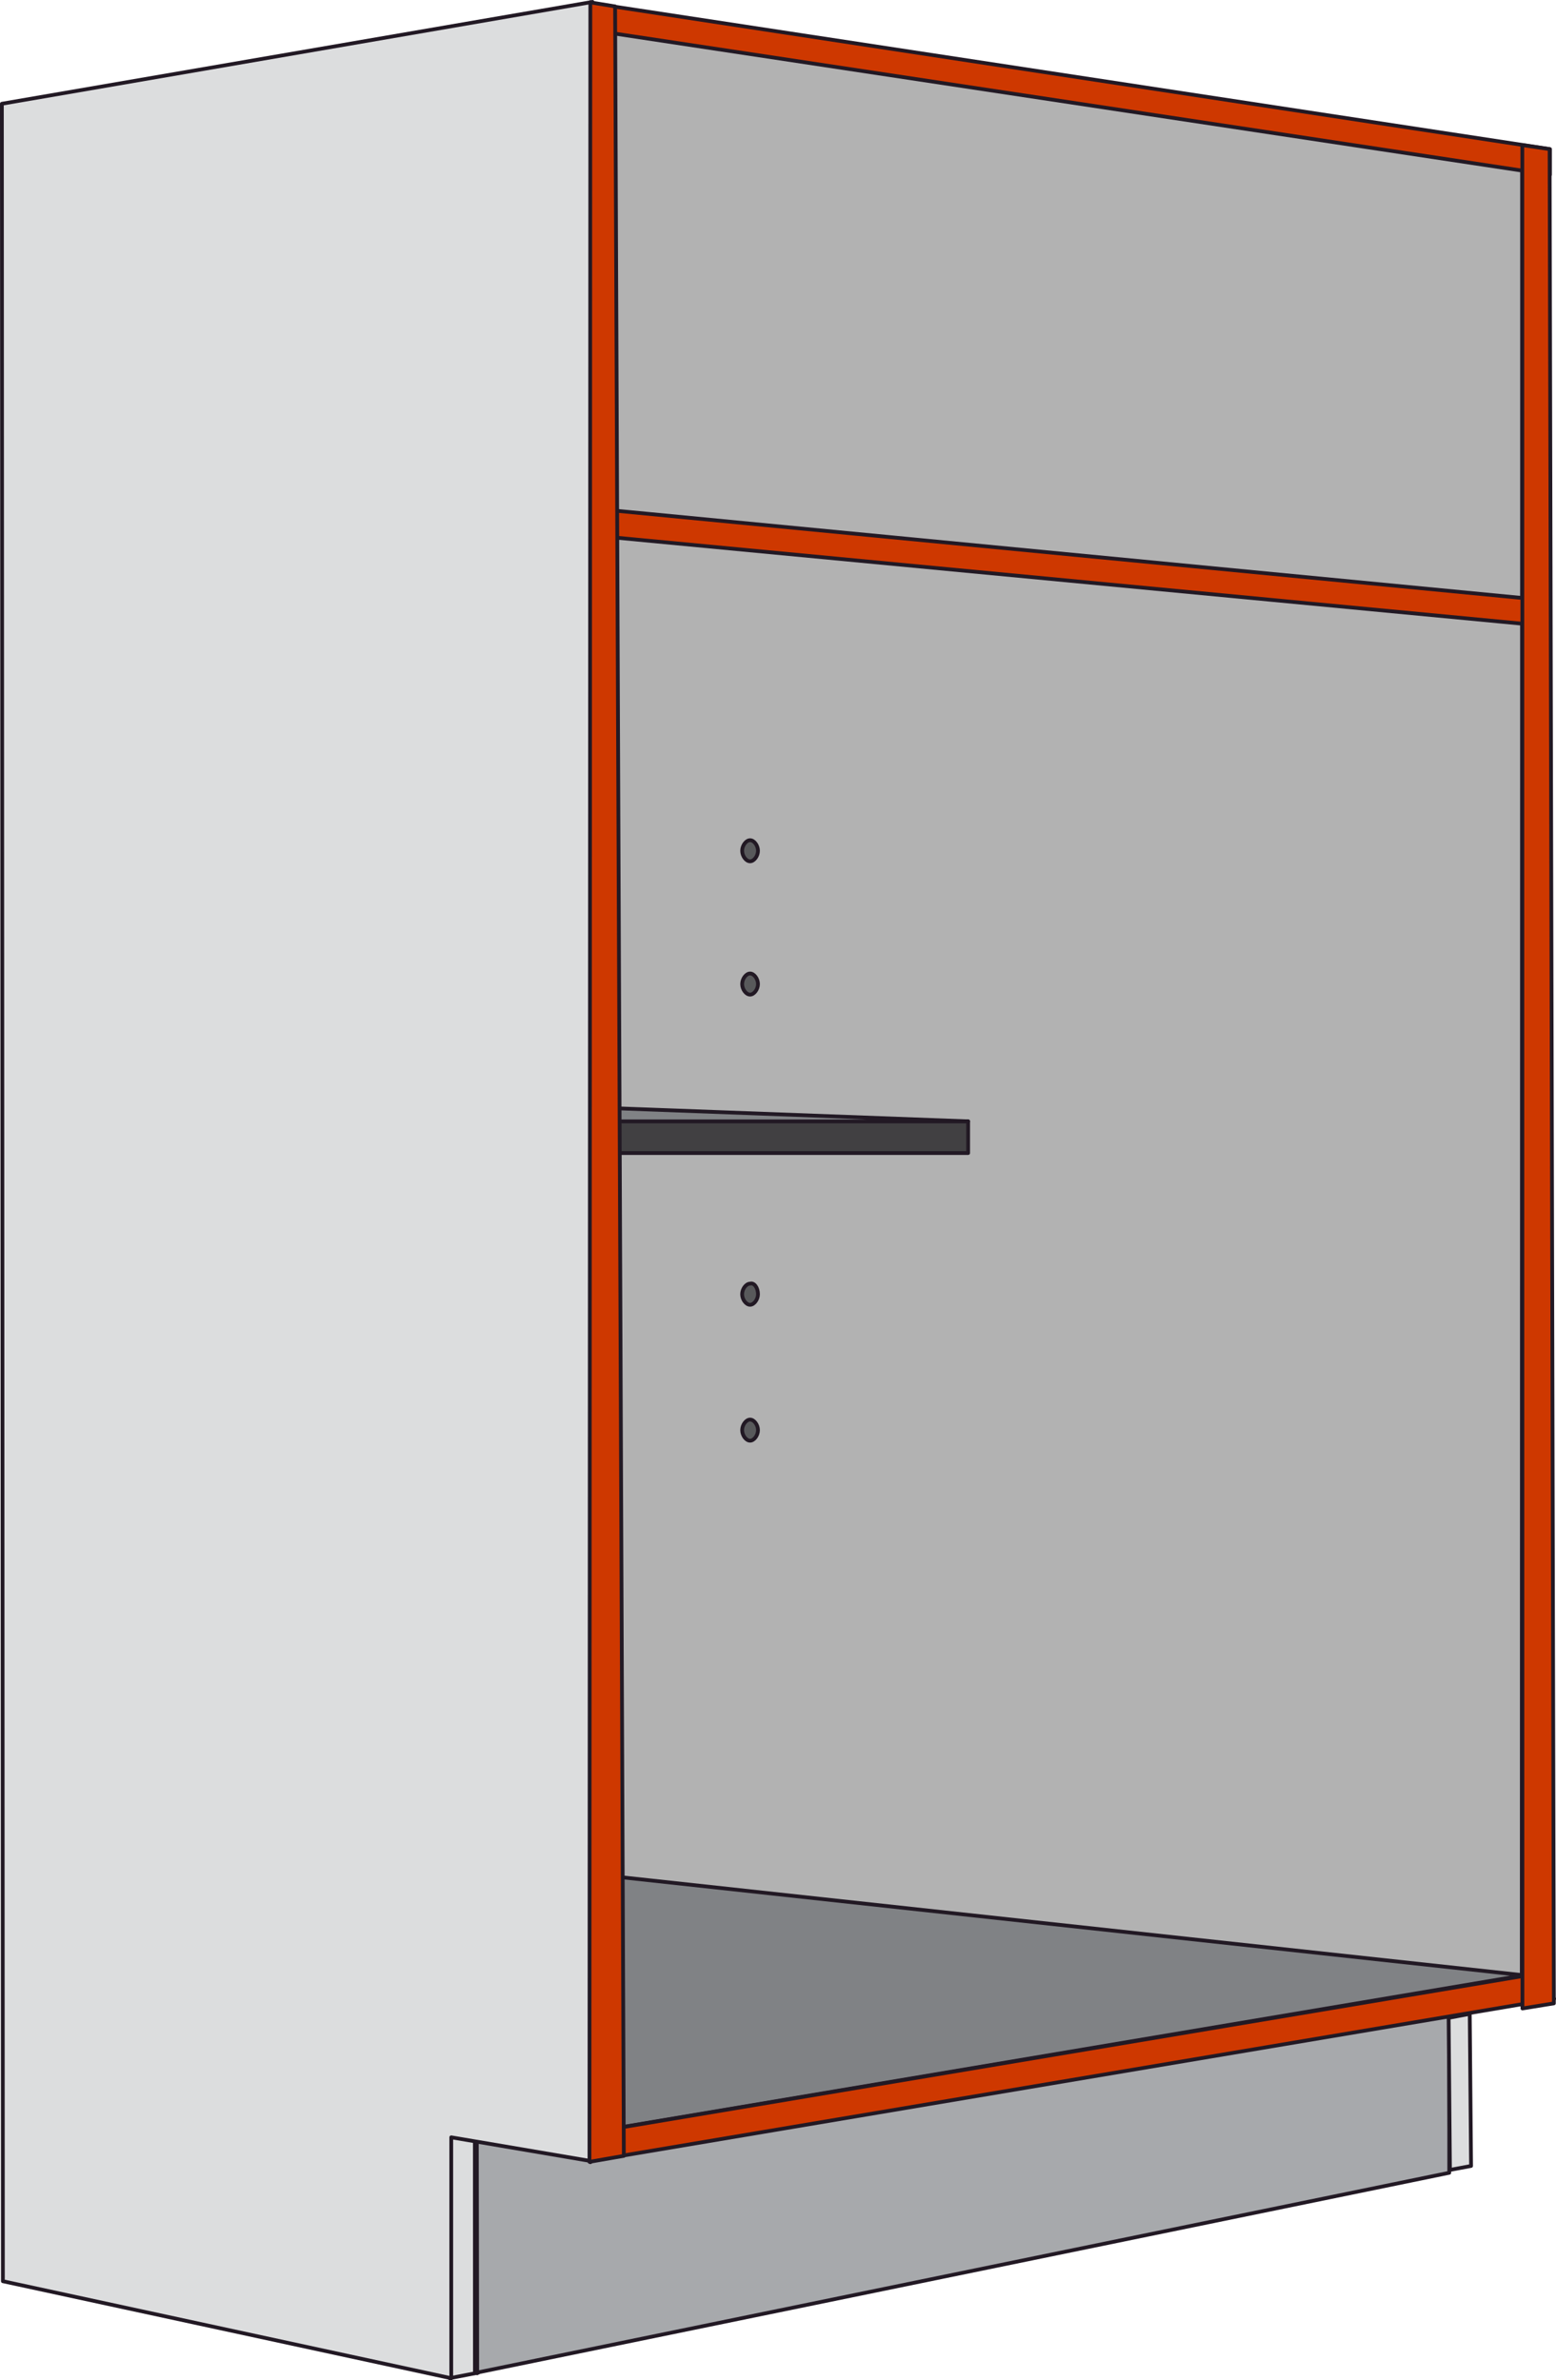 <?xml version="1.0" encoding="UTF-8"?>
<svg xmlns="http://www.w3.org/2000/svg" width="206.329" height="315.53" viewBox="0 0 206.329 315.53">
  <g id="Full_Access_Frameless" data-name="Full Access Frameless" transform="translate(-483.75 -183.717)">
    <path id="Path_328" data-name="Path 328" d="M-8201.557-10328.183l-9.826-3.5-11.045,2.057-99.789-13.365-.058-248.369,120.766,18.827Z" transform="translate(8887.097 10776.544)" fill="#b2b2b2" stroke="#221924" stroke-linecap="round" stroke-linejoin="round" stroke-width="0.5"></path>
    <g id="Group_1502" data-name="Group 1502" transform="translate(484 183.967)">
      <path id="XMLID_60_" d="M37.9,194.757l-3.8.734.19-33.091,3.612.549Z" transform="translate(25.27 119.538)" fill="#dcddde" stroke="#221924" stroke-linecap="round" stroke-linejoin="round" stroke-width="0.5"></path>
      <path id="XMLID_171_" d="M166.981,177.175l-129.2,26.548-.009-32.438,129.206-20.964Z" transform="translate(24.944 110.622)" fill="#a7a9ac" stroke="#221924" stroke-linecap="round" stroke-linejoin="round" stroke-miterlimit="10" stroke-width="0.5"></path>
      <path id="XMLID_165_" d="M46.2,164.6" transform="translate(34.64 122.496)" fill="none" stroke="#221924" stroke-linecap="round" stroke-miterlimit="10" stroke-width="0.5"></path>
      <path id="XMLID_164_" d="M162.474,155.027,41.747,175.352V141.914Z" transform="translate(39.322 106.586)" fill="#808285" stroke="#221924" stroke-linecap="round" stroke-linejoin="round" stroke-width="0.5"></path>
      <path id="XMLID_162_" d="M46.9,165.9" transform="translate(35.165 123.474)" fill="none" stroke="#221924" stroke-linecap="round" stroke-miterlimit="10" stroke-width="0.5"></path>
      <path id="XMLID_76_" d="M89.094,89.695H42.31V85.486H89.094Z" transform="translate(39.034 62.915)" fill="#414042" stroke="#221924" stroke-linecap="round" stroke-linejoin="round" stroke-width="0.5"></path>
      <path id="XMLID_74_" d="M42.095,85.962H88.647L42.095,84.236Z" transform="translate(39.478 62.445)" fill="#808285" stroke="#221924" stroke-linecap="round" stroke-linejoin="round" stroke-width="0.5"></path>
      <path id="XMLID_73_" d="M58.2,109.3c0,.7-.526,1.4-1.052,1.4S56.1,110,56.1,109.3s.526-1.4,1.052-1.4S58.2,108.6,58.2,109.3Z" transform="translate(42.061 80.044)" fill="#58595b" stroke="#221924" stroke-linecap="round" stroke-linejoin="round" stroke-width="0.5"></path>
      <path id="XMLID_68_" d="M58.2,65.4c0,.7-.526,1.4-1.052,1.4S56.1,66.1,56.1,65.4s.526-1.4,1.052-1.4S58.2,64.7,58.2,65.4Z" transform="translate(42.061 47.137)" fill="#58595b" stroke="#221924" stroke-linecap="round" stroke-linejoin="round" stroke-width="0.5"></path>
      <path id="XMLID_65_" d="M58.2,99.014c0,.7-.526,1.4-1.052,1.4s-1.052-.7-1.052-1.4.526-1.4,1.052-1.4C57.677,97.436,58.2,98.138,58.2,99.014Z" transform="translate(42.061 72.311)" fill="#58595b" stroke="#221924" stroke-linecap="round" stroke-linejoin="round" stroke-width="0.5"></path>
      <path id="XMLID_64_" d="M58.2,75.5c0,.7-.526,1.4-1.052,1.4S56.1,76.2,56.1,75.5s.526-1.4,1.052-1.4S58.2,74.8,58.2,75.5Z" transform="translate(42.061 54.708)" fill="#58595b" stroke="#221924" stroke-linecap="round" stroke-linejoin="round" stroke-width="0.5"></path>
      <path id="XMLID_171_2" data-name="XMLID_171_" d="M161.529,186.184,34.1,207.638v-3.775L157.561,183.14Z" transform="translate(44.3 78.544)" fill="#ce3800" stroke="#221924" stroke-linecap="round" stroke-linejoin="round" stroke-miterlimit="10" stroke-width="0.5"></path>
      <path id="XMLID_59_" d="M111.081,173.66l-2.8.526-.175-20.16,2.8-.526Z" transform="translate(83.736 113.232)" fill="#dcddde" stroke="#221924" stroke-linecap="round" stroke-linejoin="round" stroke-miterlimit="10" stroke-width="0.5"></path>
      <path id="Path_329" data-name="Path 329" d="M.206.066.244,31.2" transform="translate(62.765 283.183)" fill="none" stroke="#221924" stroke-linecap="round" stroke-width="0.5"></path>
      <path id="Path_330" data-name="Path 330" d="M.206.066l.038,30.99" transform="translate(62.765 283.183)" fill="none" stroke="#221924" stroke-linecap="round" stroke-width="0.5"></path>
      <line id="XMLID_45_" y2="286.356" transform="translate(78.04 0.039)" fill="none" stroke="#221924" stroke-linecap="round" stroke-miterlimit="10" stroke-width="0.5"></line>
      <path id="Path_322" data-name="Path 322" d="M-8412-10578.572l78.317-13.5-.14,286.25-18.588-3.157v31.938l-59.456-12.862Z" transform="translate(8411.999 10592.076)" fill="#dcddde" stroke="#221924" stroke-linecap="round" stroke-linejoin="round" stroke-width="0.5"></path>
      <path id="Path_339" data-name="Path 339" d="M-8272.36-9416.459l124.54,18.965v3.405l-124.54-18.8Z" transform="translate(8353.104 9417.015)" fill="#ce3800" stroke="#221924" stroke-linecap="round" stroke-linejoin="round" stroke-width="0.5"></path>
      <path id="Path_342" data-name="Path 342" d="M-8272.36-9416.459l123.415,11.877v3.406l-123.415-11.715Z" transform="translate(8353.104 9483.852)" fill="#ce3800" stroke="#221924" stroke-linecap="round" stroke-linejoin="round" stroke-width="0.5"></path>
      <path id="XMLID_166_" d="M44.647,287.067l4.377-1.115L47.958,1.2,44.692.881Z" transform="translate(33.348 -0.667)" fill="#ce3800"></path>
      <path id="Path_322-2" data-name="Path 322" d="M-8325.632-10592l3.284.533,1.158,284.955-4.556.794Z" transform="translate(8403.663 10592.066)" fill="#ce3800" stroke="#221924" stroke-linecap="round" stroke-linejoin="round" stroke-width="0.5"></path>
      <path id="Path_327" data-name="Path 327" d="M-8324.821-10571.1l3.622.54.563,245.816-4.167.675Z" transform="translate(8526.432 10590.082)" fill="#ce3800" stroke="#221924" stroke-linecap="round" stroke-linejoin="round" stroke-width="0.5"></path>
    </g>
  </g>
</svg>
